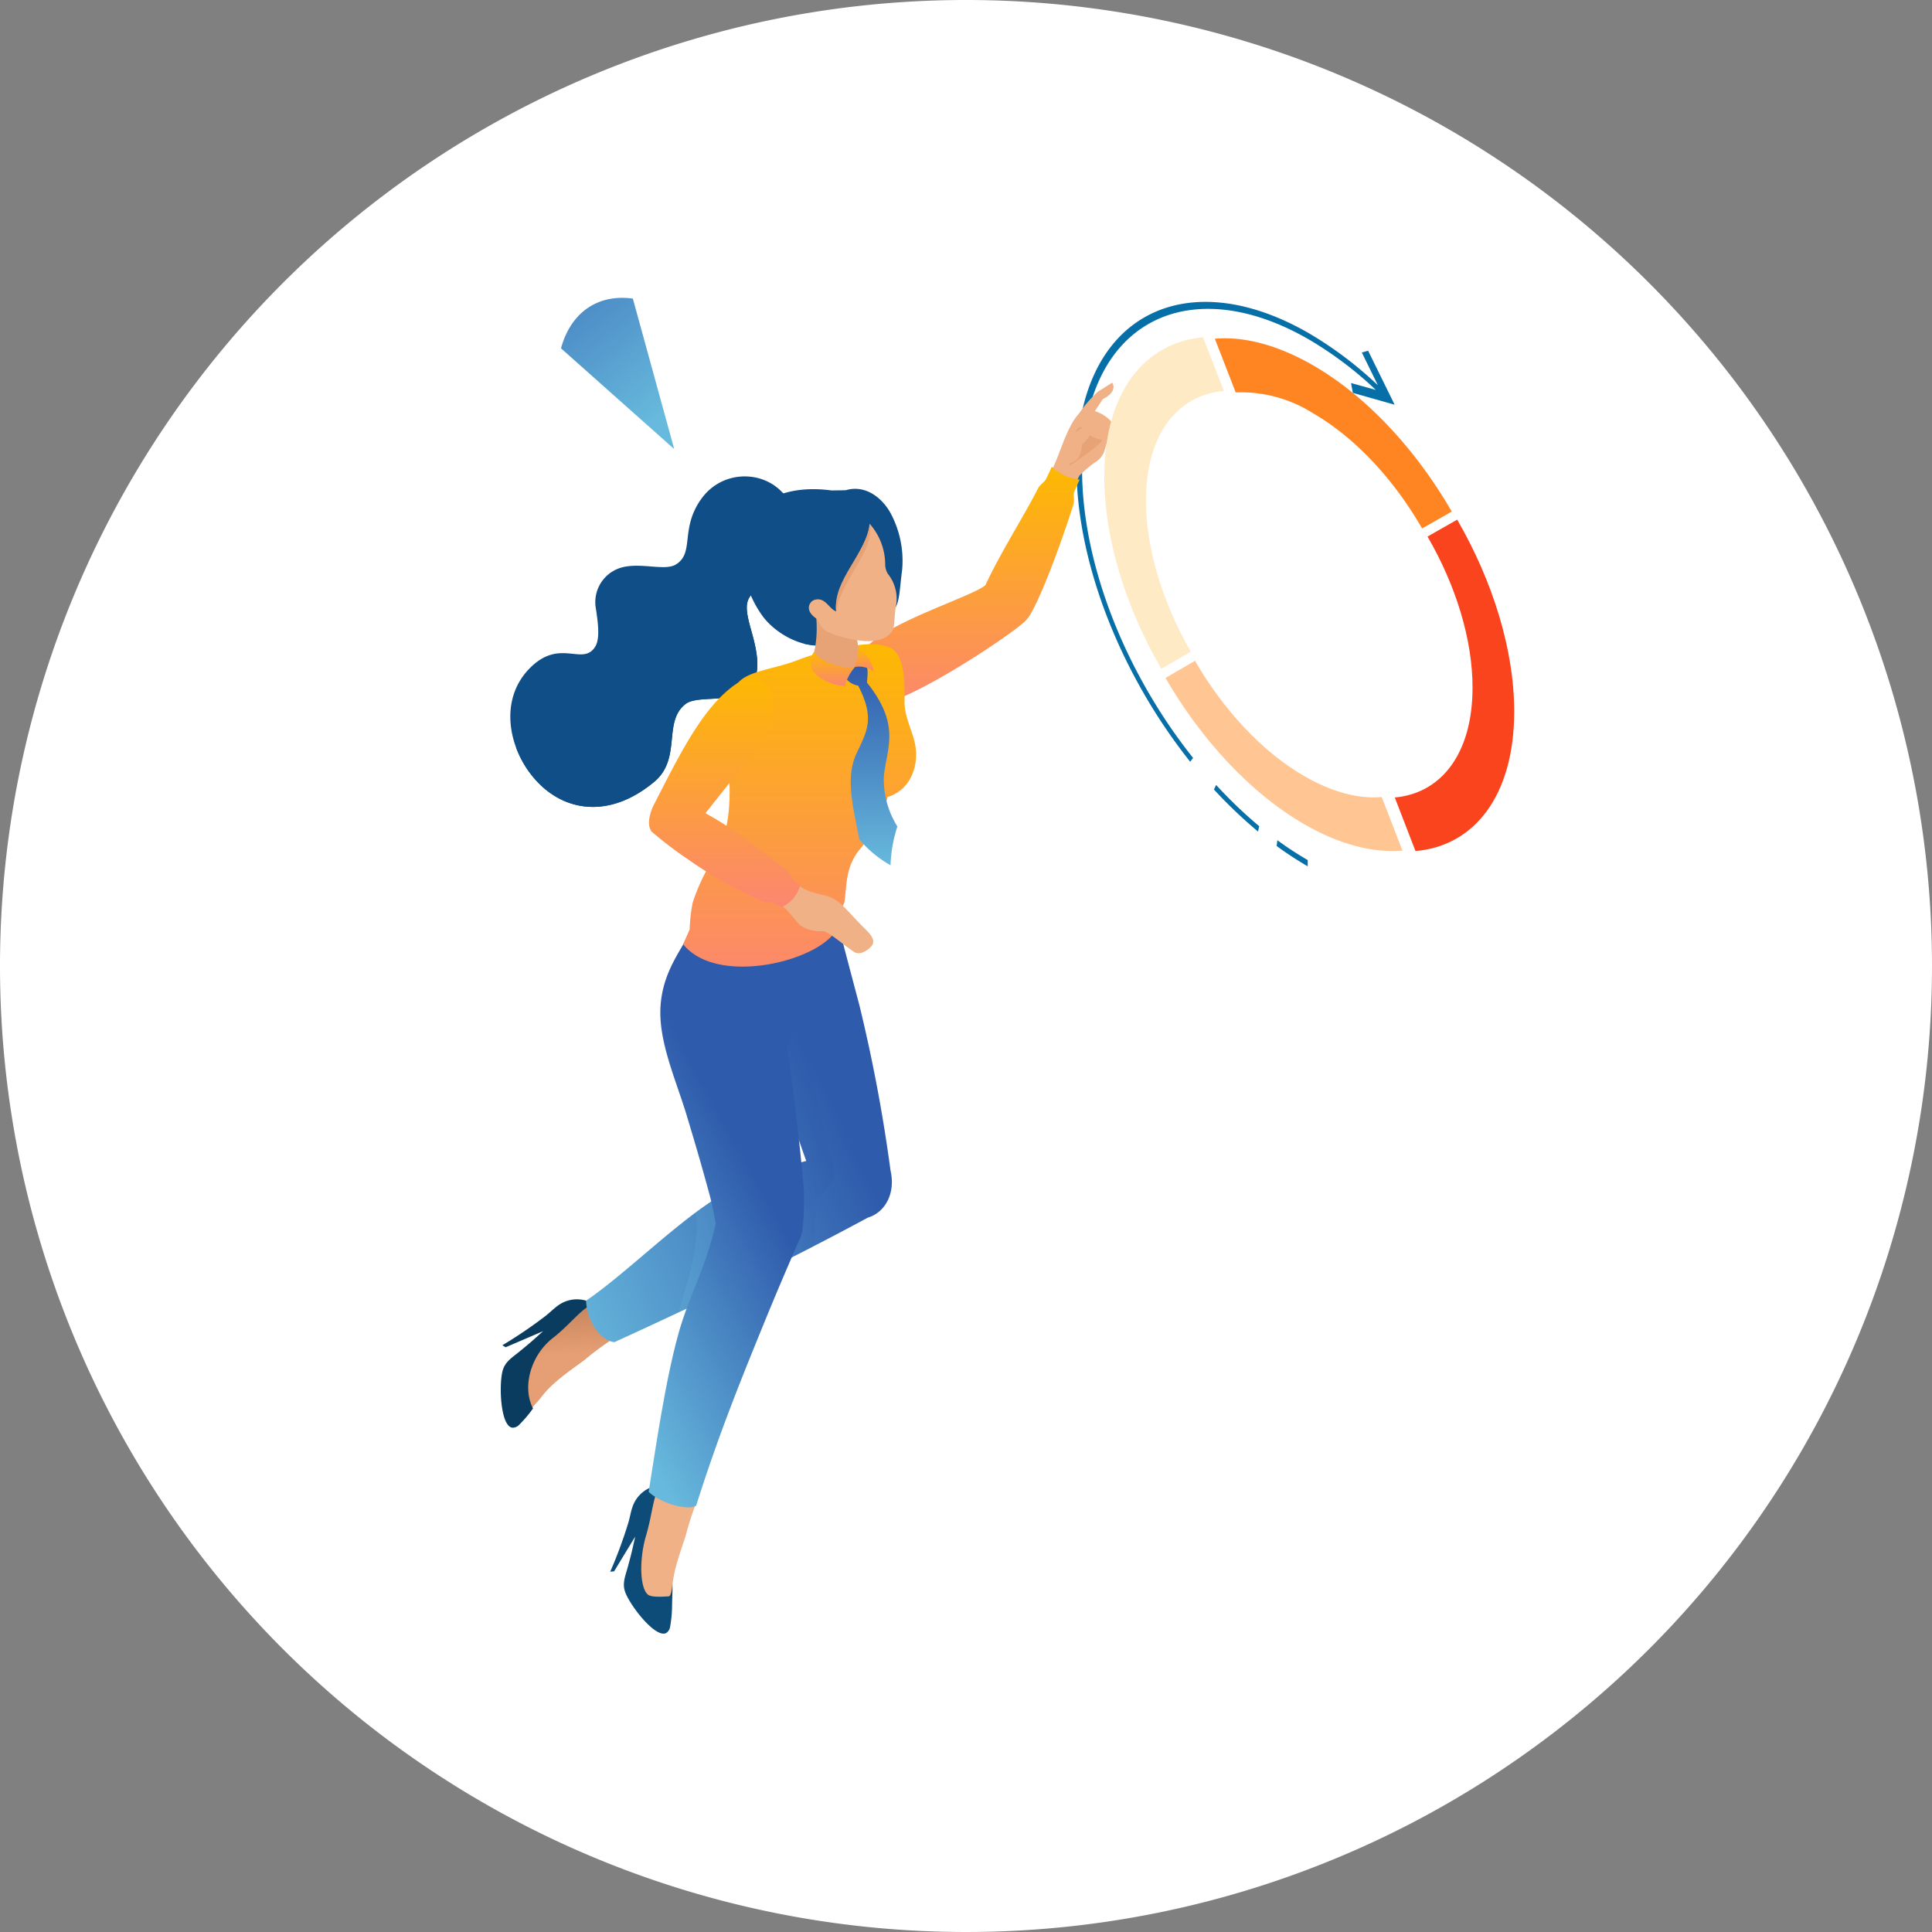 <svg xmlns="http://www.w3.org/2000/svg" xmlns:xlink="http://www.w3.org/1999/xlink" width="253" height="253" viewBox="0 0 253 253">
  <rect x="0" y="0" width="253" height="253" fill="#808080" stroke="none"/>
  <defs>
    <linearGradient id="linear-gradient" x1="0.5" x2="0.5" y2="1" gradientUnits="objectBoundingBox">
      <stop offset="0" stop-color="#fdb900"/>
      <stop offset="1" stop-color="#fc8671"/>
    </linearGradient>
    <linearGradient id="linear-gradient-2" x1="0.479" y1="0.123" x2="0.505" y2="0.522" gradientUnits="objectBoundingBox">
      <stop offset="0" stop-color="#ca875f"/>
      <stop offset="1" stop-color="#e69f74"/>
    </linearGradient>
    <linearGradient id="linear-gradient-3" x1="0.875" y1="0.555" x2="0" y2="1.108" gradientUnits="objectBoundingBox">
      <stop offset="0" stop-color="#2f5bac"/>
      <stop offset="1" stop-color="#67b9dd"/>
    </linearGradient>
    <linearGradient id="linear-gradient-5" x1="0.398" y1="0.372" x2="0.071" y2="0.954" xlink:href="#linear-gradient-3"/>
    <linearGradient id="linear-gradient-7" x1="0.5" y1="0" x2="0.5" y2="1" xlink:href="#linear-gradient-3"/>
    <linearGradient id="linear-gradient-11" x1="-0.506" y1="-0.74" x2="0.5" y2="1" xlink:href="#linear-gradient-3"/>
  </defs>
  <g id="icon" transform="translate(-713 -5059.003)">
    <path id="wrap" d="M126.5,0A126.5,126.5,0,1,1,0,126.5,126.5,126.5,0,0,1,126.5,0Z" transform="translate(713 5059.003)" fill="#fff"/>
    <g id="グループ_5299" data-name="グループ 5299" transform="translate(319.828 3642.444)">
      <g id="グループ_5280" data-name="グループ 5280" transform="translate(545.798 1461.861)">
        <path id="パス_37779" data-name="パス 37779" d="M685.246,1577.128c3.667,6.351,8.733,11.881,14.336,15.117,3.659,2.109,7.13,2.993,10.117,2.725l2.712,7.014c-3.772.332-8.173-.752-12.845-3.447-7.127-4.113-13.545-11.153-18.181-19.16Z" transform="translate(-681.385 -1535.898)" fill="#ffc593" fill-rule="evenodd"/>
        <path id="パス_37780" data-name="パス 37780" d="M761.972,1529.708c4.636,8,7.491,17.074,7.467,25.213-.033,10.931-5.218,17.528-12.927,18.183l-2.712-7.013c6.056-.543,10.159-5.7,10.182-14.319.02-6.414-2.225-13.527-5.895-19.852Z" transform="translate(-723.776 -1506.96)" fill="#f9441e" fill-rule="evenodd"/>
        <path id="パス_37781" data-name="パス 37781" d="M708.239,1475.229c7.079,4.09,13.5,11.108,18.136,19.138l-3.884,2.212c-3.646-6.342-8.713-11.868-14.272-15.08a17.6,17.6,0,0,0-10.136-2.735l-2.733-7.031C699.119,1471.4,703.543,1472.521,708.239,1475.229Z" transform="translate(-688.89 -1472.677)" fill="#ff8522" fill-rule="evenodd"/>
      </g>
      <path id="パス_37782" data-name="パス 37782" d="M684.65,1461.951l-.825.241,2.1,4.283a49.681,49.681,0,0,0-9.038-6.813c-16.2-9.35-30.372-2.367-30.429,17.375-.034,12.406,5.646,27.116,14.892,38.745l.379-.5c-9.048-11.362-14.57-25.723-14.536-37.827.055-19.275,13.888-26.1,29.684-16.982a48.254,48.254,0,0,1,8.776,6.612l-3.244-.9.24,1.291,5.471,1.549-3.473-7.072Zm-19.9,56.866-.292.6a62.511,62.511,0,0,0,5.773,5.505l.157-.7a59.249,59.249,0,0,1-5.638-5.4Zm7.924,8a44.992,44.992,0,0,0,4.064,2.656v-.818a43.393,43.393,0,0,1-3.974-2.6Z" transform="translate(-112.318 0.531)" fill="#076fa7" fill-rule="evenodd"/>
      <g id="グループ_5298" data-name="グループ 5298" transform="translate(458.75 1460.723)">
        <g id="グループ_5282" data-name="グループ 5282" transform="translate(47.123 0)">
          <g id="グループ_5281" data-name="グループ 5281" transform="translate(24.297 5.946)">
            <path id="パス_37783" data-name="パス 37783" d="M641.416,1502.42c.376-.729.736-1.473,1.072-2.235.757-1.719,1.236-3.383,2.131-5.094.809-1.546,1.673-2.247,2.252-2.127a4.959,4.959,0,0,1,3.7,2.416c.136.312.176.824-1.1,1.612-.438,1.24-.37,1.879-1.347,2.679a14.543,14.543,0,0,0-2.365,1.963,12.778,12.778,0,0,0-.811,2.008Z" transform="translate(-641.416 -1489.441)" fill="#f0b186" fill-rule="evenodd"/>
            <path id="パス_37784" data-name="パス 37784" d="M654.615,1485.156l1.875-1.184c.564.947-.378,1.742-1.223,2.15l-.756,1.133-1.235,1.938c.1-.4-1.441-.517-1.3-.924A15.561,15.561,0,0,1,654.615,1485.156Z" transform="translate(-647.841 -1483.972)" fill="#f0b186" fill-rule="evenodd"/>
            <path id="パス_37785" data-name="パス 37785" d="M649.9,1499.438c.826-1.234,1.077-.045,1.912.535a3.6,3.6,0,0,0,1.524.558c.236.459-3.693,3-4.337,3.52.435-1.071,1.139-2.465.792-3.027Z" transform="translate(-646.037 -1493.062)" fill="#e7a376" fill-rule="evenodd"/>
          </g>
          <path id="パス_37786" data-name="パス 37786" d="M595.609,1527.646c2.077-4.442,4.844-8.684,6.921-12.719.232-.452.827-.771,1.049-1.231q.373-.772.723-1.563a6.351,6.351,0,0,0,3.653,1.687c-.248.517-.322.739-.691,1.552-.2.583.068,1.057-.15,1.761-1.388,4.466-4.58,13.264-6.094,15.011-1.123,1.318-10.5,7.647-16.091,10.057-5.519,2.38-6.336-4.5-5.231-6.023C582.29,1532.609,593.768,1529.208,595.609,1527.646Z" transform="translate(-579.273 -1495.176)" fill-rule="evenodd" fill="url(#linear-gradient)"/>
          <path id="パス_37787" data-name="パス 37787" d="M668.343,1468.765l2.733,7.03c-6.08.53-10.18,5.68-10.206,14.279-.016,6.437,2.249,13.564,5.874,19.866l-3.861,2.248c-4.656-8.041-7.49-17.074-7.467-25.264C655.446,1476.017,660.654,1469.461,668.343,1468.765Z" transform="translate(-623.506 -1468.765)" fill="#ffeac6" fill-rule="evenodd"/>
          <path id="パス_37788" data-name="パス 37788" d="M646.289,1502.57c1.6-.136,1.751-1.581,1.876-2.471a7.451,7.451,0,0,0,1.107-1.337c1.651-.518,2.01-.819,1.684-1.6-.568.088-1.891.406-2.368.529-2.446,1.464-2.874,1.555-3.829,5.074l1.023.646Z" transform="translate(-619.155 -1486.058)" fill="#f0b186" fill-rule="evenodd"/>
        </g>
        <g id="グループ_5297" data-name="グループ 5297" transform="translate(0 18.223)">
          <g id="グループ_5283" data-name="グループ 5283" transform="translate(1.249)">
            <path id="パス_37789" data-name="パス 37789" d="M473.162,1532.749c.377,2.484.472,4.1-.169,5.028-1.651,2.382-4.512-1.152-8.35,2.564-4.6,4.456-2.755,11.672,1.33,15.515,3.738,3.518,9.289,4.094,14.785-.459,3.71-3.073,1.083-7.922,4.169-10.242,1.1-.824,3.664-.495,5.764-.9,4.939-.958,3.673-5.61,2.726-8.985-.576-2.05-.7-3.194-.154-4.061,1.634-2.587,4.43-2.588,5.278-4.922,3.776-10.393-7.248-14.047-11.593-7.96-2.828,3.962-.827,7.082-3.346,8.595-1.421.853-4.5-.285-7.019.362A4.71,4.71,0,0,0,473.162,1532.749Z" transform="translate(-461.944 -1515.374)" fill="#0f4e86" fill-rule="evenodd"/>
            <path id="パス_37790" data-name="パス 37790" d="M463.845,1554.192a13.2,13.2,0,0,0,3.285,5.012c3.738,3.518,9.289,4.094,14.785-.459,3.71-3.073,1.083-7.922,4.169-10.241,1.1-.824,3.664-.495,5.764-.9,4.939-.958,3.673-5.61,2.726-8.985-.576-2.05-.7-3.194-.154-4.061,1.634-2.587,4.43-2.588,5.278-4.922,1.435-3.949.731-6.925-.929-8.763-6.813.348-9.648,8.27-8.5,13.78.712,3.431,1.654,8.16-3.339,8.775-2.124.262-4.662-.245-5.813.5-3.239,2.1-.952,7.12-4.865,9.93C471.558,1557.227,467.189,1556.564,463.845,1554.192Z" transform="translate(-463.102 -1518.721)" fill="#0f4e86" fill-rule="evenodd"/>
          </g>
          <g id="グループ_5286" data-name="グループ 5286" transform="translate(0 58.652)">
            <g id="グループ_5284" data-name="グループ 5284" transform="translate(0 49.112)">
              <path id="パス_37791" data-name="パス 37791" d="M472.515,1792.055c-3.978-.729-2.177,1.538-5.927,3.316-.33.156-5.195,4.432-5.195,4.432s.9,3.827,1.071,4.058,2.02,1.9,2.02,1.9c.214-.328.837-.933,1.042-1.216,1.417-1.948,3.583-3.427,5.72-4.983a43.243,43.243,0,0,1,4.136-3.057Z" transform="translate(-460.36 -1791.555)" fill-rule="evenodd" fill="url(#linear-gradient-2)"/>
              <path id="パス_37792" data-name="パス 37792" d="M462.97,1805.286a16.979,16.979,0,0,1-1.772,2.1,1.2,1.2,0,0,1-.939.417c-1.516-.212-1.757-5.306-1.306-7.305.291-1.292,1.19-1.806,2.188-2.619,1.5-1.221,1.656-1.375,3.148-2.713l-4.894,2.1-.442-.256a59.076,59.076,0,0,0,5.7-3.873c.581-.471,1.207-1.072,1.548-1.3a4.2,4.2,0,0,1,4.735-.214c-1.472.35-2.969,2.568-5.357,4.426C462.687,1798.3,461.512,1802.45,462.97,1805.286Z" transform="translate(-458.75 -1790.994)" fill="#0a3c5f" fill-rule="evenodd"/>
            </g>
            <g id="グループ_5285" data-name="グループ 5285" transform="translate(11.161)">
              <path id="パス_37793" data-name="パス 37793" d="M520.345,1665.384c.342,1.552,1.355,5.311,2.738,10.548a207.355,207.355,0,0,1,4.09,21.69c.7,3.031-.747,5.519-2.968,6.174-10.867,5.879-21.956,11.164-33.186,16.308-1.664-.166-3.539-2.42-3.724-5.425,5.343-3.623,12.4-10.819,18.058-14.006a49.7,49.7,0,0,1,10.788-4.295,242.665,242.665,0,0,1-7.843-26.67Z" transform="translate(-487.296 -1665.384)" fill-rule="evenodd" fill="url(#linear-gradient-3)"/>
              <path id="パス_37794" data-name="パス 37794" d="M535.985,1707.7c-5.832,3-11.721,5.864-17.657,8.654,1.122-3.8,2.106-6.91,2.342-10.434a12.1,12.1,0,0,0-.122-2.641,36.1,36.1,0,0,1,3.705-2.457,49.683,49.683,0,0,1,10.788-4.3,242.644,242.644,0,0,1-7.843-26.67l11.786-4.229c-.267,6.082-.528,9.24-3.594,17.135.952,6.983,3.545,14.445,3.278,15.99a8.236,8.236,0,0,1-2.349,2.759C536.245,1704.3,536.174,1706.113,535.985,1707.7Z" transform="translate(-506.195 -1665.529)" fill-rule="evenodd" opacity="0.3" fill="url(#linear-gradient-3)" style="mix-blend-mode: multiply;isolation: isolate"/>
            </g>
          </g>
          <g id="グループ_5288" data-name="グループ 5288" transform="translate(14.329 55.369)">
            <g id="グループ_5287" data-name="グループ 5287" transform="translate(0 76.629)">
              <path id="パス_37795" data-name="パス 37795" d="M505,1852.972c-3.661,1.718-.879,2.517-2.9,6.142-.178.319-1.654,6.625-1.654,6.625s2.954,2.593,3.229,2.681,2.747.371,2.747.371c-.016-.391.139-1.245.142-1.6.021-2.409.926-4.87,1.761-7.379a43.213,43.213,0,0,1,1.59-4.891Z" transform="translate(-498.474 -1852.972)" fill="#f0b186" fill-rule="evenodd"/>
              <path id="パス_37796" data-name="パス 37796" d="M503.541,1866.076c.043.85-.028,2.007-.041,2.9a16.406,16.406,0,0,1-.244,2.708,1.2,1.2,0,0,1-.522.884c-1.357.708-4.512-3.3-5.307-5.187-.513-1.22-.08-2.161.259-3.4.51-1.863.549-2.081.987-4.037l-2.766,4.549-.508.048a58.951,58.951,0,0,0,2.388-6.462c.2-.72.359-1.573.508-1.954a4.2,4.2,0,0,1,3.73-2.925c-1,1.14-1.072,3.737-1.937,6.637-.9,3.035-.829,6.866.271,7.718.464.359,1.917.265,2.708.21C503.366,1867.739,503.488,1866.8,503.541,1866.076Z" transform="translate(-495.398 -1853.107)" fill="#0d4c78" fill-rule="evenodd"/>
            </g>
            <path id="パス_37797" data-name="パス 37797" d="M514.35,1659.919c-1.271,3.3-4.167,5.985-4.5,11.111-.293,4.562,2.043,9.678,3.4,14.17.842,2.779,1.808,6.013,2.875,9.933a37.763,37.763,0,0,1,.955,4.374c-.018.049-.037.1-.054.146-1.221,5.5-3.382,9.185-4.727,13.884-1.621,5.66-2.792,13.379-4,21.05,1.494,1.449,5.081,2.534,6.227,1.8,2.862-9.138,6.108-17.108,9.039-24.276,1.274-3.116,2.658-6.364,4.24-10.018a5.528,5.528,0,0,0,.638-1.847c.013-.116.024-.233.036-.349q.037-.277.049-.544a30.136,30.136,0,0,0,.014-5.32c-.511-5.509-1.274-12.094-2.092-17.7,3.517-7.225,6.206-11.3,6.912-14.894-.351-1.356-1.133-3.143-1.033-4.387C528.857,1657.148,515.828,1656.088,514.35,1659.919Z" transform="translate(-503.262 -1656.985)" fill-rule="evenodd" fill="url(#linear-gradient-5)"/>
          </g>
          <path id="パス_37798" data-name="パス 37798" d="M519.834,1610.851c4.661,5.872,19.347,1.868,20.37-2.651,0-.364.015-.785.045-1.239.029-.425.67-1.278.726-1.739.326-2.676.185-4.607,2.09-6.922a20.381,20.381,0,0,0,2.5-3.766,12.9,12.9,0,0,0,1.028-2.949c3.117-.948,4.257-4.322,3.533-7.282-.374-1.528-1.252-3.283-1.3-4.987-.007-2.071.235-6.6-2.112-7.389-2.8-.944-5.828.186-9.5.954-1.107.232-2.411.814-3.456,1.149-2.891.926-6.09,1.256-6.994,2.994-2.688,5.168.274,12.008-1.38,18.9-.7,2.906-2.838,4.917-4.3,9.492a20.637,20.637,0,0,0-.4,3.507C520.381,1609.614,520.094,1610.26,519.834,1610.851Z" transform="translate(-495.951 -1549.596)" fill-rule="evenodd" fill="url(#linear-gradient)"/>
          <g id="グループ_5295" data-name="グループ 5295" transform="translate(31.519 1.627)">
            <g id="グループ_5289" data-name="グループ 5289">
              <path id="パス_37800" data-name="パス 37800" d="M553.015,1519.718c2.363-.7,4.494.7,5.759,2.791a13.2,13.2,0,0,1,1.631,7.631c-.364,2.7-.272,4.439-1.264,5.5-1.72,1.843-3.768,2.086-5.59,3.262-4.475,2.89-9.517-.122-11.38-2.647-2.961-4.016-4.378-10.914-.177-14.587,1.931-1.688,5.3-2.452,9.164-1.92C551.769,1519.738,552.389,1519.732,553.015,1519.718Z" transform="translate(-539.364 -1519.536)" fill="#0f4e86" fill-rule="evenodd"/>
              <path id="パス_37801" data-name="パス 37801" d="M567.569,1526.953a5.9,5.9,0,0,1-.726,4.391c-1.746,3.335-2.913,3.25-3.57,7.286-2.116-1.033-3.475-1.051-3.863.3-.619,2.15.09,3.283.175,5.4a11.359,11.359,0,0,0,7.7-1.047c2.741-1.473,4.268-2.68,4.019-5.635C570.994,1533.929,570.827,1531,567.569,1526.953Z" transform="translate(-551.419 -1524.053)" fill="#0f4e86" fill-rule="evenodd"/>
            </g>
            <path id="パス_37802" data-name="パス 37802" d="M563.136,1559.8a14.845,14.845,0,0,1-.565,7.269c2.04,1.889,5.667,1.086,6.51-.625-.179-1.107-.386-2.124-.506-3.26Z" transform="translate(-553.497 -1544.058)" fill="#e7a376" fill-rule="evenodd"/>
            <g id="グループ_5292" data-name="グループ 5292" transform="translate(8.821 4.557)">
              <g id="グループ_5291" data-name="グループ 5291">
                <path id="パス_37803" data-name="パス 37803" d="M569.874,1531.191a8.083,8.083,0,0,1,2.051,5.308,2.376,2.376,0,0,0,.365,1.285,5.221,5.221,0,0,1,1,4.439c-.231,1.719-.083,2.581-.572,3.227a3.332,3.332,0,0,1-2.082,1.06c-1.5.3-4.22-.348-5.837-.968-1.2-.46-1.212-.883-1.826-1.878-1.76-1.158-.874-2.3-.36-2.469,1.474-.5,1.954,1.213,2.9,1.478C564.951,1539.628,570.094,1533.667,569.874,1531.191Z" transform="translate(-561.925 -1531.191)" fill="#f0b186" fill-rule="evenodd"/>
                <path id="パス_37804" data-name="パス 37804" d="M575.4,1531.191c-.341,3.878-4.872,7.388-4.362,11.482C571.809,1538.244,576.185,1534.693,575.4,1531.191Z" transform="translate(-567.45 -1531.191)" fill="#e7a376" fill-rule="evenodd"/>
              </g>
            </g>
            <g id="グループ_5294" data-name="グループ 5294" transform="translate(9.053 20.772)">
              <path id="パス_37811" data-name="パス 37811" d="M575.327,1581.206c2.229,4.333,1.15,5.952-.223,8.9-1.5,3.211-.407,7.088.363,11.224a14.856,14.856,0,0,0,4.1,3.4,18.175,18.175,0,0,1,.893-5.076,11.649,11.649,0,0,1-1.773-6.534c.345-3.675,2.3-6.682-2.206-12.307.133-1.536.129-2.019-.214-2.2-.4-.206-.4-.187-1.49.176-.735.246-1.7.165-1.4.937A2.587,2.587,0,0,0,575.327,1581.206Z" transform="translate(-569.097 -1576.208)" fill-rule="evenodd" fill="url(#linear-gradient-7)"/>
              <g id="グループ_5293" data-name="グループ 5293">
                <path id="パス_37812" data-name="パス 37812" d="M562.98,1574.026c.283.933,3.281,2.441,5.4,1.972a6.052,6.052,0,0,0-1.368,2.559c-1.906-.136-4.4-1.261-4.493-2.951A2.508,2.508,0,0,1,562.98,1574.026Z" transform="translate(-562.518 -1573.493)" fill-rule="evenodd" fill="url(#linear-gradient)"/>
                <path id="パス_37813" data-name="パス 37813" d="M577.745,1572.662a9.454,9.454,0,0,1-.524,2.568,3.063,3.063,0,0,1,2.532.613A5.2,5.2,0,0,0,577.745,1572.662Z" transform="translate(-571.472 -1572.662)" fill-rule="evenodd" fill="url(#linear-gradient)"/>
              </g>
            </g>
          </g>
          <g id="グループ_5296" data-name="グループ 5296" transform="translate(19.41 26.421)">
            <path id="パス_37814" data-name="パス 37814" d="M553.813,1651.058c1.509.949,2.794.815,4,1.389a5.822,5.822,0,0,1,.868.569c.618.419,2.076,2.135,3.4,3.434.8.78,1.485,1.592.882,2.3a2.9,2.9,0,0,1-1.287.871,1.2,1.2,0,0,1-1.141-.21c-1.261-.835-3.149-2.534-3.924-2.625a4.562,4.562,0,0,1-2.986-.76c-.28-.187-1.589-2-2.237-2.441q-.634-.432-1.239-.825l2-2.953A11.926,11.926,0,0,0,553.813,1651.058Z" transform="translate(-533.826 -1623.662)" fill="#f0b186" fill-rule="evenodd"/>
            <path id="パス_37815" data-name="パス 37815" d="M508.584,1602.767c-.414-.775-.11-2.16.48-3.308,3.292-6.416,6.088-12.107,10.055-15.254,1.489-1.181,3.142-1.91,4.614-.415,1.884,1.915.931,6.189-1.7,9.077-.671.736-3.7,4.556-6.252,7.773,4.1,2.2,6.671,4.582,10.583,7.349a5.43,5.43,0,0,1,.936,1.409,7.282,7.282,0,0,0,.9.616,4.317,4.317,0,0,1-2.39,2.9c-.457-.23-.574-.282-1.009-.489s-1.054-.042-1.487-.238a56.44,56.44,0,0,1-10.012-5.648,49.6,49.6,0,0,1-4.613-3.54A1.014,1.014,0,0,1,508.584,1602.767Z" transform="translate(-508.393 -1582.95)" fill-rule="evenodd" fill="url(#linear-gradient)"/>
          </g>
        </g>
      </g>
      <path id="パス_37816" data-name="パス 37816" d="M1523.491,429.87c1.3-4.734,4.843-7.135,9.409-6.515l5.422,19.714Z" transform="translate(-1056.857 1032.301)" fill-rule="evenodd" fill="url(#linear-gradient-11)"/>
      <path id="パス_37817" data-name="パス 37817" d="M1523.491,428.2c.974-3.537,3.618-5.331,7.029-4.867l4.051,14.729Z" transform="translate(-855.344 2381.902) rotate(-50)" fill-rule="evenodd" fill="url(#linear-gradient-11)"/>
    </g>
  </g>
</svg>
